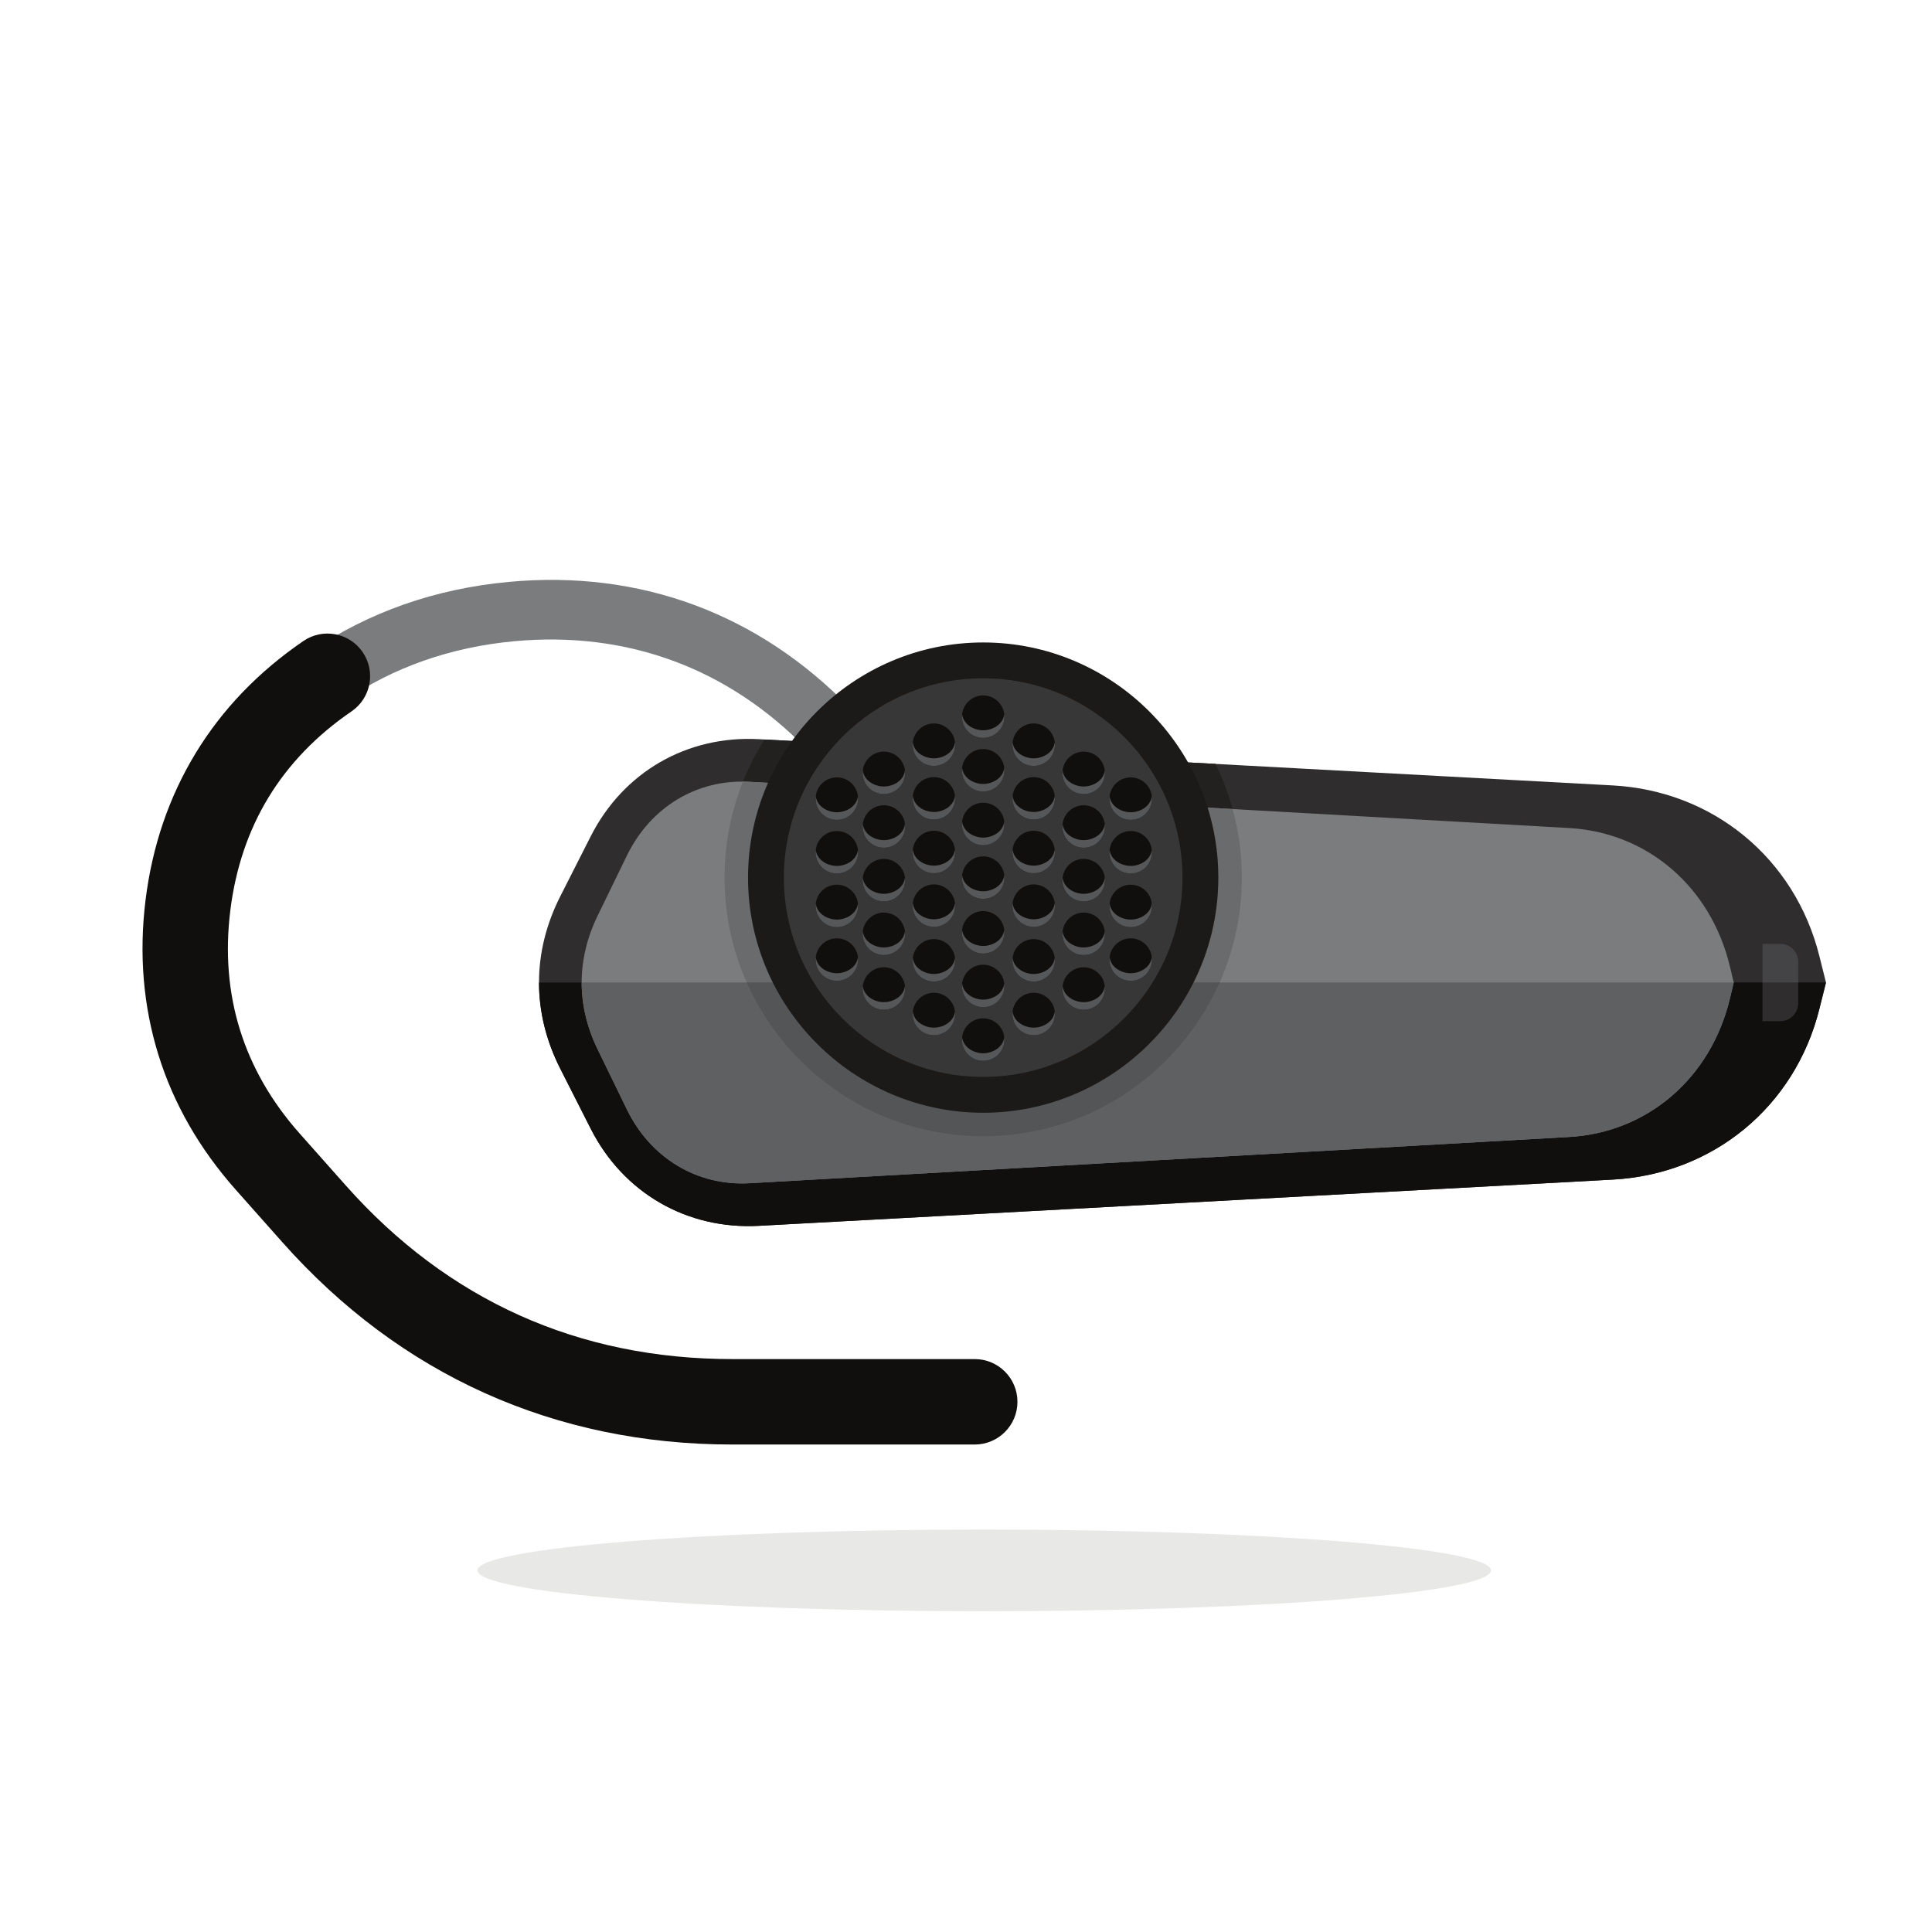 <?xml version="1.0" encoding="UTF-8" standalone="no"?>
<!-- Created with Inkscape (http://www.inkscape.org/) -->

<svg
   version="1.1"
   id="svg13610"
   width="800"
   height="800"
   viewBox="0 0 800 800"
   sodipodi:docname="bluetooth-headset-publicdomainvectors.org.svg"
   inkscape:version="1.2 (dc2aedaf03, 2022-05-15)"
   xmlns:inkscape="http://www.inkscape.org/namespaces/inkscape"
   xmlns:sodipodi="http://sodipodi.sourceforge.net/DTD/sodipodi-0.dtd"
   xmlns="http://www.w3.org/2000/svg"
   xmlns:svg="http://www.w3.org/2000/svg">
  <defs
     id="defs13614">
    <clipPath
       clipPathUnits="userSpaceOnUse"
       id="clipPath13626">
      <path
         d="M 0,600 H 600 V 0 H 0 Z"
         id="path13624" />
    </clipPath>
  </defs>
  <sodipodi:namedview
     id="namedview13612"
     pagecolor="#ffffff"
     bordercolor="#000000"
     borderopacity="0.25"
     inkscape:showpageshadow="2"
     inkscape:pageopacity="0.0"
     inkscape:pagecheckerboard="0"
     inkscape:deskcolor="#d1d1d1"
     showgrid="false"
     inkscape:zoom="1.04625"
     inkscape:cx="400"
     inkscape:cy="400.4779"
     inkscape:window-width="1920"
     inkscape:window-height="1017"
     inkscape:window-x="-8"
     inkscape:window-y="-8"
     inkscape:window-maximized="1"
     inkscape:current-layer="g13618">
    <inkscape:page
       x="0"
       y="0"
       id="page13616"
       width="800"
       height="800" />
  </sodipodi:namedview>
  <g
     id="g13618"
     inkscape:groupmode="layer"
     inkscape:label="Page 1"
     transform="matrix(1.333,0,0,-1.333,0,800)">
    <g
       id="g13620">
      <g
         id="g13622"
         clip-path="url(#clipPath13626)">
        <g
           id="g13628"
           transform="translate(235.731,370.532)">
          <path
             d="m 0,0 265.229,-14.36 c 31.201,-1.689 56.617,-22.662 64.194,-52.976 l 2.063,-8.249 -2.063,-8.248 c -7.577,-30.314 -32.993,-51.288 -64.194,-52.977 L 0,-151.17 c -22.336,-1.209 -42.104,10.206 -52.224,30.154 l -9.462,18.654 c -8.815,17.378 -8.815,36.176 0,53.554 l 9.462,18.654 C -42.104,-10.205 -22.336,1.21 0,0"
             style="fill:#2f2d2d;fill-opacity:1;fill-rule:evenodd;stroke:none"
             id="path13630" />
        </g>
        <g
           id="g13632"
           transform="translate(237.481,370.437)">
          <path
             d="m 0,0 140.105,-7.585 c 5.227,-10.66 8.167,-22.645 8.167,-35.319 0,-44.37 -35.971,-80.339 -80.341,-80.339 -44.37,0 -80.339,35.969 -80.339,80.339 0,15.778 4.552,30.491 12.408,42.904"
             style="fill:#222120;fill-opacity:1;fill-rule:evenodd;stroke:none"
             id="path13634" />
        </g>
        <g
           id="g13636"
           transform="translate(567.217,294.947)">
          <path
             d="m 0,0 -2.064,-8.248 c -7.577,-30.315 -32.993,-51.288 -64.193,-52.977 l -265.229,-14.36 c -22.336,-1.209 -42.105,10.206 -52.224,30.154 l -9.462,18.654 c -4.408,8.69 -6.611,17.733 -6.611,26.777 z"
             style="fill:#110f0d;fill-opacity:1;fill-rule:evenodd;stroke:none"
             id="path13638" />
        </g>
        <g
           id="g13640"
           transform="translate(538.567,294.947)">
          <path
             d="M 0,0 -1.209,5.034 C -7.13,29.706 -26.794,46.613 -51.167,47.988 l -254.57,14.361 c -16.256,0.916 -30.725,-7.789 -38.09,-22.914 l -9.081,-18.654 c -6.625,-13.608 -6.625,-27.954 0,-41.561 l 9.081,-18.654 c 7.365,-15.126 21.834,-23.831 38.09,-22.914 l 254.57,14.361 c 24.373,1.374 44.037,18.282 49.958,42.954 z"
             style="fill:#7a7c7d;fill-opacity:1;fill-rule:evenodd;stroke:none"
             id="path13642" />
        </g>
        <g
           id="g13644"
           transform="translate(382.891,348.83)">
          <path
             d="m 0,0 -150.061,8.466 c -0.681,0.037 -1.361,0.058 -2.036,0.063 -3.688,-9.222 -5.721,-19.286 -5.721,-29.826 0,-44.37 35.968,-80.339 80.339,-80.339 44.37,0 80.34,35.969 80.34,80.339 C 2.861,-13.923 1.86,-6.784 0,0"
             style="fill:#696b6c;fill-opacity:1;fill-rule:evenodd;stroke:none"
             id="path13646" />
        </g>
        <g
           id="g13648"
           transform="translate(180.69,294.947)">
          <path
             d="m 0,0 c 0,-6.988 1.656,-13.977 4.969,-20.78 l 9.081,-18.654 c 7.365,-15.126 21.834,-23.831 38.09,-22.914 l 254.57,14.361 c 24.373,1.374 44.037,18.282 49.958,42.954 L 357.877,0 Z"
             style="fill:#5f6062;fill-opacity:1;fill-rule:evenodd;stroke:none"
             id="path13650" />
        </g>
        <g
           id="g13652"
           transform="translate(283.379,360.204)">
          <path
             d="m 0,0 c 3.547,-3.688 3.433,-9.554 -0.254,-13.1 -3.688,-3.548 -9.555,-3.434 -13.101,0.253 L -32.549,7.01 c -12.255,12.679 -26.247,21.93 -41.534,27.594 -15.341,5.681 -32.019,7.788 -49.593,6.151 -9.883,-0.919 -19.285,-2.955 -28.132,-6.063 -8.773,-3.083 -17.004,-7.249 -24.62,-12.453 -11.336,-7.745 -20.353,-17.118 -26.933,-27.925 -6.562,-10.775 -10.743,-23.083 -12.426,-36.729 -1.682,-13.65 -0.613,-26.612 3.139,-38.671 3.768,-12.112 10.238,-23.402 19.34,-33.655 l 14.409,-16.232 c 16.195,-18.24 34.753,-32.064 55.324,-41.31 20.548,-9.235 43.225,-13.931 67.681,-13.931 h 66.011 c 5.13,0 9.289,-4.159 9.289,-9.291 0,-5.129 -4.159,-9.288 -9.289,-9.288 h -66.011 c -27.012,0 -52.219,5.259 -75.229,15.6 -22.987,10.331 -43.664,25.708 -61.638,45.954 l -14.41,16.233 c -10.893,12.272 -18.65,25.828 -23.185,40.403 -4.551,14.627 -5.867,30.194 -3.865,46.438 2.002,16.248 7.063,31.037 15.038,44.132 7.956,13.065 18.771,24.339 32.303,33.586 8.911,6.091 18.599,10.984 28.975,14.629 10.214,3.588 21.094,5.941 32.56,7.008 20.405,1.899 39.792,-0.554 57.649,-7.168 17.907,-6.634 34.245,-17.419 48.502,-32.165 z"
             style="fill:#7a7c7d;fill-opacity:1;fill-rule:evenodd;stroke:none"
             id="path13654" />
        </g>
        <g
           id="g13656"
           transform="translate(378.862,294.947)">
          <path
             d="m 0,0 h -146.902 c 12.5,-28.133 40.683,-47.753 73.451,-47.753 32.768,0 60.952,19.62 73.451,47.753"
             style="fill:#545557;fill-opacity:1;fill-rule:evenodd;stroke:none"
             id="path13658" />
        </g>
        <g
           id="g13660"
           transform="translate(305.413,254.488)">
          <path
             d="m 0,0 c 40.229,0 73.044,32.813 73.044,73.045 0,40.233 -32.815,73.046 -73.044,73.046 -40.232,0 -73.047,-32.813 -73.047,-73.046 C -73.047,32.813 -40.232,0 0,0"
             style="fill:#1c1a19;fill-opacity:1;fill-rule:evenodd;stroke:none"
             id="path13662" />
        </g>
        <g
           id="g13664"
           transform="translate(547.494,306.957)">
          <path
             d="m 0,0 h 5.549 c 3.05,0 5.547,-2.497 5.547,-5.548 v -12.923 c 0,-3.051 -2.497,-5.547 -5.547,-5.547 H 0 Z"
             style="fill:#2f2d2d;fill-opacity:1;fill-rule:evenodd;stroke:none"
             id="path13666" />
        </g>
        <g
           id="g13668"
           transform="translate(547.494,306.957)">
          <path
             d="m 0,0 h 5.549 c 3.05,0 5.547,-2.497 5.547,-5.548 V -12.01 H 0 Z"
             style="fill:#444345;fill-opacity:1;fill-rule:evenodd;stroke:none"
             id="path13670" />
        </g>
        <g
           id="g13672"
           transform="translate(305.413,265.62)">
          <path
             d="m 0,0 c 34.099,0 61.911,27.812 61.911,61.913 0,34.101 -27.812,61.914 -61.911,61.914 -34.103,0 -61.915,-27.813 -61.915,-61.914 C -61.915,27.812 -34.103,0 0,0"
             style="fill:#383738;fill-opacity:1;fill-rule:evenodd;stroke:none"
             id="path13674" />
        </g>
        <g
           id="g13676"
           transform="translate(305.413,320.938)">
          <path
             d="m 0,0 c 3.631,0 6.595,2.963 6.595,6.595 0,3.632 -2.964,6.596 -6.595,6.596 -3.634,0 -6.596,-2.964 -6.596,-6.596 C -6.596,2.963 -3.634,0 0,0"
             style="fill:#110f0d;fill-opacity:1;fill-rule:evenodd;stroke:none"
             id="path13678" />
        </g>
        <g
           id="g13680"
           transform="translate(311.961,328.306)">
          <path
             d="m 0,0 c 0.029,-0.254 0.045,-0.511 0.045,-0.772 0,-3.643 -2.951,-6.596 -6.595,-6.596 -3.643,0 -6.595,2.953 -6.595,6.596 0,0.261 0.016,0.518 0.046,0.772 0.381,-3.278 3.73,-5.015 6.549,-5.015 2.82,0 6.168,1.737 6.55,5.015"
             style="fill:#565759;fill-opacity:1;fill-rule:evenodd;stroke:none"
             id="path13682" />
        </g>
        <g
           id="g13684"
           transform="translate(305.411,350.795)">
          <path
             d="m 0,0 c 3.644,0 6.595,-2.953 6.595,-6.595 0,-3.642 -2.951,-6.596 -6.595,-6.596 -3.644,0 -6.596,2.954 -6.596,6.596 C -6.596,-2.953 -3.644,0 0,0"
             style="fill:#110f0d;fill-opacity:1;fill-rule:evenodd;stroke:none"
             id="path13686" />
        </g>
        <g
           id="g13688"
           transform="translate(311.961,344.973)">
          <path
             d="m 0,0 c 0.029,-0.253 0.045,-0.512 0.045,-0.772 0,-3.643 -2.951,-6.597 -6.595,-6.597 -3.643,0 -6.595,2.954 -6.595,6.597 0,0.26 0.016,0.519 0.046,0.772 0.381,-3.278 3.73,-5.016 6.549,-5.016 2.82,0 6.168,1.738 6.55,5.016"
             style="fill:#565759;fill-opacity:1;fill-rule:evenodd;stroke:none"
             id="path13690" />
        </g>
        <g
           id="g13692"
           transform="translate(305.411,367.463)">
          <path
             d="m 0,0 c 3.644,0 6.595,-2.953 6.595,-6.595 0,-3.643 -2.951,-6.596 -6.595,-6.596 -3.644,0 -6.596,2.953 -6.596,6.596 C -6.596,-2.953 -3.644,0 0,0"
             style="fill:#110f0d;fill-opacity:1;fill-rule:evenodd;stroke:none"
             id="path13694" />
        </g>
        <g
           id="g13696"
           transform="translate(311.961,361.64)">
          <path
             d="m 0,0 c 0.029,-0.253 0.045,-0.51 0.045,-0.771 0,-3.644 -2.951,-6.597 -6.595,-6.597 -3.643,0 -6.595,2.953 -6.595,6.597 0,0.261 0.016,0.518 0.046,0.771 0.381,-3.278 3.73,-5.015 6.549,-5.015 2.82,0 6.168,1.737 6.55,5.015"
             style="fill:#565759;fill-opacity:1;fill-rule:evenodd;stroke:none"
             id="path13698" />
        </g>
        <g
           id="g13700"
           transform="translate(305.413,370.94)">
          <path
             d="m 0,0 c 3.631,0 6.595,2.963 6.595,6.595 0,3.633 -2.964,6.596 -6.595,6.596 -3.634,0 -6.596,-2.963 -6.596,-6.596 C -6.596,2.963 -3.634,0 0,0"
             style="fill:#110f0d;fill-opacity:1;fill-rule:evenodd;stroke:none"
             id="path13702" />
        </g>
        <g
           id="g13704"
           transform="translate(311.961,378.307)">
          <path
             d="m 0,0 c 0.029,-0.253 0.045,-0.51 0.045,-0.772 0,-3.642 -2.951,-6.595 -6.595,-6.595 -3.643,0 -6.595,2.953 -6.595,6.595 0,0.262 0.016,0.519 0.046,0.772 0.381,-3.278 3.73,-5.015 6.549,-5.015 2.82,0 6.168,1.737 6.55,5.015"
             style="fill:#565759;fill-opacity:1;fill-rule:evenodd;stroke:none"
             id="path13706" />
        </g>
        <g
           id="g13708"
           transform="translate(305.411,283.806)">
          <path
             d="m 0,0 c 3.644,0 6.595,-2.952 6.595,-6.595 0,-3.642 -2.951,-6.595 -6.595,-6.595 -3.644,0 -6.596,2.953 -6.596,6.595 C -6.596,-2.952 -3.644,0 0,0"
             style="fill:#110f0d;fill-opacity:1;fill-rule:evenodd;stroke:none"
             id="path13710" />
        </g>
        <g
           id="g13712"
           transform="translate(311.961,277.983)">
          <path
             d="m 0,0 c 0.029,-0.254 0.045,-0.512 0.045,-0.772 0,-3.643 -2.951,-6.596 -6.595,-6.596 -3.643,0 -6.595,2.953 -6.595,6.596 0,0.26 0.016,0.518 0.046,0.772 0.381,-3.278 3.73,-5.016 6.549,-5.016 2.82,0 6.168,1.738 6.55,5.016"
             style="fill:#565759;fill-opacity:1;fill-rule:evenodd;stroke:none"
             id="path13714" />
        </g>
        <g
           id="g13716"
           transform="translate(305.411,300.474)">
          <path
             d="m 0,0 c 3.644,0 6.595,-2.953 6.595,-6.596 0,-3.641 -2.951,-6.595 -6.595,-6.595 -3.644,0 -6.596,2.954 -6.596,6.595 C -6.596,-2.953 -3.644,0 0,0"
             style="fill:#110f0d;fill-opacity:1;fill-rule:evenodd;stroke:none"
             id="path13718" />
        </g>
        <g
           id="g13720"
           transform="translate(311.961,294.65)">
          <path
             d="m 0,0 c 0.029,-0.253 0.045,-0.511 0.045,-0.772 0,-3.642 -2.951,-6.596 -6.595,-6.596 -3.643,0 -6.595,2.954 -6.595,6.596 0,0.261 0.016,0.519 0.046,0.772 0.381,-3.279 3.73,-5.016 6.549,-5.016 2.82,0 6.168,1.737 6.55,5.016"
             style="fill:#565759;fill-opacity:1;fill-rule:evenodd;stroke:none"
             id="path13722" />
        </g>
        <g
           id="g13724"
           transform="translate(305.413,303.95)">
          <path
             d="m 0,0 c 3.63,0 6.595,2.963 6.595,6.595 0,3.633 -2.965,6.594 -6.595,6.594 -3.634,0 -6.596,-2.961 -6.596,-6.594 C -6.596,2.963 -3.634,0 0,0"
             style="fill:#110f0d;fill-opacity:1;fill-rule:evenodd;stroke:none"
             id="path13726" />
        </g>
        <g
           id="g13728"
           transform="translate(311.961,311.317)">
          <path
             d="m 0,0 c 0.029,-0.254 0.045,-0.511 0.045,-0.772 0,-3.643 -2.951,-6.595 -6.595,-6.595 -3.643,0 -6.595,2.952 -6.595,6.595 0,0.261 0.016,0.518 0.046,0.772 0.381,-3.278 3.73,-5.016 6.549,-5.016 2.82,0 6.168,1.738 6.55,5.016"
             style="fill:#565759;fill-opacity:1;fill-rule:evenodd;stroke:none"
             id="path13730" />
        </g>
        <g
           id="g13732"
           transform="translate(290.102,312.231)">
          <path
             d="m 0,0 c 3.633,0 6.595,2.963 6.595,6.595 0,3.632 -2.962,6.596 -6.595,6.596 -3.632,0 -6.596,-2.964 -6.596,-6.596 C -6.596,2.963 -3.632,0 0,0"
             style="fill:#110f0d;fill-opacity:1;fill-rule:evenodd;stroke:none"
             id="path13734" />
        </g>
        <g
           id="g13736"
           transform="translate(296.651,319.598)">
          <path
             d="m 0,0 c 0.03,-0.254 0.045,-0.51 0.045,-0.772 0,-3.643 -2.951,-6.595 -6.596,-6.595 -3.641,0 -6.595,2.952 -6.595,6.595 0,0.262 0.018,0.518 0.045,0.772 0.383,-3.278 3.731,-5.015 6.55,-5.015 2.821,0 6.168,1.737 6.551,5.015"
             style="fill:#565759;fill-opacity:1;fill-rule:evenodd;stroke:none"
             id="path13738" />
        </g>
        <g
           id="g13740"
           transform="translate(290.101,342.088)">
          <path
             d="m 0,0 c 3.645,0 6.596,-2.953 6.596,-6.595 0,-3.643 -2.951,-6.596 -6.596,-6.596 -3.642,0 -6.595,2.953 -6.595,6.596 C -6.595,-2.953 -3.642,0 0,0"
             style="fill:#110f0d;fill-opacity:1;fill-rule:evenodd;stroke:none"
             id="path13742" />
        </g>
        <g
           id="g13744"
           transform="translate(296.651,336.264)">
          <path
             d="m 0,0 c 0.03,-0.254 0.045,-0.51 0.045,-0.771 0,-3.644 -2.951,-6.596 -6.596,-6.596 -3.641,0 -6.595,2.952 -6.595,6.596 0,0.261 0.018,0.517 0.045,0.771 0.383,-3.278 3.731,-5.015 6.55,-5.015 2.821,0 6.168,1.737 6.551,5.015"
             style="fill:#565759;fill-opacity:1;fill-rule:evenodd;stroke:none"
             id="path13746" />
        </g>
        <g
           id="g13748"
           transform="translate(290.101,358.755)">
          <path
             d="m 0,0 c 3.645,0 6.596,-2.953 6.596,-6.596 0,-3.643 -2.951,-6.595 -6.596,-6.595 -3.642,0 -6.595,2.952 -6.595,6.595 C -6.595,-2.953 -3.642,0 0,0"
             style="fill:#110f0d;fill-opacity:1;fill-rule:evenodd;stroke:none"
             id="path13750" />
        </g>
        <g
           id="g13752"
           transform="translate(296.651,352.932)">
          <path
             d="m 0,0 c 0.03,-0.253 0.045,-0.511 0.045,-0.772 0,-3.643 -2.951,-6.595 -6.596,-6.595 -3.641,0 -6.595,2.952 -6.595,6.595 0,0.261 0.018,0.519 0.045,0.772 0.383,-3.278 3.731,-5.015 6.55,-5.015 2.821,0 6.168,1.737 6.551,5.015"
             style="fill:#565759;fill-opacity:1;fill-rule:evenodd;stroke:none"
             id="path13754" />
        </g>
        <g
           id="g13756"
           transform="translate(290.102,362.231)">
          <path
             d="m 0,0 c 3.633,0 6.595,2.963 6.595,6.595 0,3.634 -2.962,6.596 -6.595,6.596 -3.632,0 -6.596,-2.962 -6.596,-6.596 C -6.596,2.963 -3.632,0 0,0"
             style="fill:#110f0d;fill-opacity:1;fill-rule:evenodd;stroke:none"
             id="path13758" />
        </g>
        <g
           id="g13760"
           transform="translate(296.651,369.599)">
          <path
             d="m 0,0 c 0.03,-0.253 0.045,-0.512 0.045,-0.772 0,-3.643 -2.951,-6.597 -6.596,-6.597 -3.641,0 -6.595,2.954 -6.595,6.597 0,0.26 0.018,0.519 0.045,0.772 0.383,-3.278 3.731,-5.016 6.55,-5.016 2.821,0 6.168,1.738 6.551,5.016"
             style="fill:#565759;fill-opacity:1;fill-rule:evenodd;stroke:none"
             id="path13762" />
        </g>
        <g
           id="g13764"
           transform="translate(290.101,291.766)">
          <path
             d="m 0,0 c 3.645,0 6.596,-2.953 6.596,-6.596 0,-3.642 -2.951,-6.595 -6.596,-6.595 -3.642,0 -6.595,2.953 -6.595,6.595 C -6.595,-2.953 -3.642,0 0,0"
             style="fill:#110f0d;fill-opacity:1;fill-rule:evenodd;stroke:none"
             id="path13766" />
        </g>
        <g
           id="g13768"
           transform="translate(296.651,285.942)">
          <path
             d="m 0,0 c 0.03,-0.254 0.045,-0.511 0.045,-0.772 0,-3.643 -2.951,-6.596 -6.596,-6.596 -3.641,0 -6.595,2.953 -6.595,6.596 0,0.261 0.018,0.518 0.045,0.772 0.383,-3.278 3.731,-5.015 6.55,-5.015 2.821,0 6.168,1.737 6.551,5.015"
             style="fill:#565759;fill-opacity:1;fill-rule:evenodd;stroke:none"
             id="path13770" />
        </g>
        <g
           id="g13772"
           transform="translate(290.102,295.242)">
          <path
             d="M 0,0 C 3.633,0 6.595,2.963 6.595,6.595 6.595,10.227 3.633,13.19 0,13.19 -3.632,13.19 -6.596,10.227 -6.596,6.595 -6.596,2.963 -3.632,0 0,0"
             style="fill:#110f0d;fill-opacity:1;fill-rule:evenodd;stroke:none"
             id="path13774" />
        </g>
        <g
           id="g13776"
           transform="translate(296.651,302.609)">
          <path
             d="m 0,0 c 0.03,-0.253 0.045,-0.511 0.045,-0.773 0,-3.642 -2.951,-6.594 -6.596,-6.594 -3.641,0 -6.595,2.952 -6.595,6.594 0,0.262 0.018,0.52 0.045,0.773 0.383,-3.279 3.731,-5.016 6.55,-5.016 2.821,0 6.168,1.737 6.551,5.016"
             style="fill:#565759;fill-opacity:1;fill-rule:evenodd;stroke:none"
             id="path13778" />
        </g>
        <g
           id="g13780"
           transform="translate(274.563,303.482)">
          <path
             d="M 0,0 C 3.632,0 6.597,2.963 6.597,6.595 6.597,10.228 3.633,13.19 0,13.19 -3.632,13.19 -6.596,10.228 -6.596,6.595 -6.596,2.963 -3.632,0 0,0"
             style="fill:#110f0d;fill-opacity:1;fill-rule:evenodd;stroke:none"
             id="path13782" />
        </g>
        <g
           id="g13784"
           transform="translate(281.113,310.85)">
          <path
             d="m 0,0 c 0.029,-0.253 0.047,-0.511 0.047,-0.772 0,-3.643 -2.953,-6.595 -6.597,-6.595 -3.643,0 -6.596,2.952 -6.596,6.595 0,0.261 0.016,0.519 0.046,0.772 0.384,-3.279 3.731,-5.016 6.55,-5.016 2.822,0 6.166,1.737 6.55,5.016"
             style="fill:#565759;fill-opacity:1;fill-rule:evenodd;stroke:none"
             id="path13786" />
        </g>
        <g
           id="g13788"
           transform="translate(274.563,333.34)">
          <path
             d="m 0,0 c 3.644,0 6.597,-2.953 6.597,-6.595 0,-3.643 -2.953,-6.596 -6.597,-6.596 -3.644,0 -6.596,2.953 -6.596,6.596 C -6.596,-2.953 -3.644,0 0,0"
             style="fill:#110f0d;fill-opacity:1;fill-rule:evenodd;stroke:none"
             id="path13790" />
        </g>
        <g
           id="g13792"
           transform="translate(281.113,327.516)">
          <path
             d="m 0,0 c 0.029,-0.253 0.047,-0.51 0.047,-0.771 0,-3.643 -2.953,-6.596 -6.597,-6.596 -3.643,0 -6.596,2.953 -6.596,6.596 0,0.261 0.016,0.518 0.046,0.771 0.384,-3.278 3.731,-5.015 6.55,-5.015 2.822,0 6.166,1.737 6.55,5.015"
             style="fill:#565759;fill-opacity:1;fill-rule:evenodd;stroke:none"
             id="path13794" />
        </g>
        <g
           id="g13796"
           transform="translate(274.563,350.007)">
          <path
             d="m 0,0 c 3.644,0 6.597,-2.953 6.597,-6.596 0,-3.643 -2.953,-6.595 -6.597,-6.595 -3.644,0 -6.596,2.952 -6.596,6.595 C -6.596,-2.953 -3.644,0 0,0"
             style="fill:#110f0d;fill-opacity:1;fill-rule:evenodd;stroke:none"
             id="path13798" />
        </g>
        <g
           id="g13800"
           transform="translate(281.113,344.184)">
          <path
             d="m 0,0 c 0.029,-0.252 0.047,-0.511 0.047,-0.772 0,-3.643 -2.953,-6.595 -6.597,-6.595 -3.643,0 -6.596,2.952 -6.596,6.595 0,0.261 0.016,0.52 0.046,0.772 0.384,-3.278 3.731,-5.015 6.55,-5.015 2.822,0 6.166,1.737 6.55,5.015"
             style="fill:#565759;fill-opacity:1;fill-rule:evenodd;stroke:none"
             id="path13802" />
        </g>
        <g
           id="g13804"
           transform="translate(274.563,353.483)">
          <path
             d="m 0,0 c 3.633,0 6.597,2.963 6.597,6.595 0,3.633 -2.964,6.596 -6.597,6.596 -3.632,0 -6.596,-2.963 -6.596,-6.596 C -6.596,2.963 -3.632,0 0,0"
             style="fill:#110f0d;fill-opacity:1;fill-rule:evenodd;stroke:none"
             id="path13806" />
        </g>
        <g
           id="g13808"
           transform="translate(281.113,360.851)">
          <path
             d="m 0,0 c 0.029,-0.253 0.047,-0.511 0.047,-0.773 0,-3.642 -2.953,-6.595 -6.597,-6.595 -3.643,0 -6.596,2.953 -6.596,6.595 0,0.262 0.016,0.52 0.046,0.773 0.384,-3.278 3.731,-5.016 6.55,-5.016 2.822,0 6.166,1.738 6.55,5.016"
             style="fill:#565759;fill-opacity:1;fill-rule:evenodd;stroke:none"
             id="path13810" />
        </g>
        <g
           id="g13812"
           transform="translate(274.563,286.494)">
          <path
             d="m 0,0 c 3.632,0 6.597,2.963 6.597,6.595 0,3.632 -2.965,6.596 -6.597,6.596 -3.632,0 -6.596,-2.964 -6.596,-6.596 C -6.596,2.963 -3.632,0 0,0"
             style="fill:#110f0d;fill-opacity:1;fill-rule:evenodd;stroke:none"
             id="path13814" />
        </g>
        <g
           id="g13816"
           transform="translate(281.113,293.86)">
          <path
             d="m 0,0 c 0.029,-0.252 0.047,-0.51 0.047,-0.771 0,-3.644 -2.953,-6.595 -6.597,-6.595 -3.643,0 -6.596,2.951 -6.596,6.595 0,0.261 0.016,0.519 0.046,0.771 0.384,-3.278 3.731,-5.015 6.55,-5.015 2.822,0 6.166,1.737 6.55,5.015"
             style="fill:#565759;fill-opacity:1;fill-rule:evenodd;stroke:none"
             id="path13818" />
        </g>
        <g
           id="g13820"
           transform="translate(259.957,295.476)">
          <path
             d="m 0,0 c 3.633,0 6.596,2.963 6.596,6.596 0,3.633 -2.963,6.595 -6.596,6.595 -3.633,0 -6.596,-2.962 -6.596,-6.595 C -6.596,2.963 -3.633,0 0,0"
             style="fill:#110f0d;fill-opacity:1;fill-rule:evenodd;stroke:none"
             id="path13822" />
        </g>
        <g
           id="g13824"
           transform="translate(266.507,302.844)">
          <path
             d="m 0,0 c 0.029,-0.254 0.046,-0.511 0.046,-0.772 0,-3.643 -2.954,-6.596 -6.597,-6.596 -3.641,0 -6.594,2.953 -6.594,6.596 0,0.261 0.014,0.518 0.045,0.772 0.381,-3.279 3.73,-5.015 6.549,-5.015 2.82,0 6.168,1.736 6.551,5.015"
             style="fill:#565759;fill-opacity:1;fill-rule:evenodd;stroke:none"
             id="path13826" />
        </g>
        <g
           id="g13828"
           transform="translate(259.956,325.333)">
          <path
             d="m 0,0 c 3.643,0 6.597,-2.952 6.597,-6.595 0,-3.642 -2.954,-6.594 -6.597,-6.594 -3.642,0 -6.595,2.952 -6.595,6.594 C -6.595,-2.952 -3.642,0 0,0"
             style="fill:#110f0d;fill-opacity:1;fill-rule:evenodd;stroke:none"
             id="path13830" />
        </g>
        <g
           id="g13832"
           transform="translate(266.507,319.511)">
          <path
             d="m 0,0 c 0.029,-0.253 0.046,-0.511 0.046,-0.772 0,-3.643 -2.954,-6.595 -6.597,-6.595 -3.641,0 -6.594,2.952 -6.594,6.595 0,0.261 0.014,0.519 0.045,0.772 0.381,-3.278 3.73,-5.015 6.549,-5.015 2.82,0 6.168,1.737 6.551,5.015"
             style="fill:#565759;fill-opacity:1;fill-rule:evenodd;stroke:none"
             id="path13834" />
        </g>
        <g
           id="g13836"
           transform="translate(259.956,342.002)">
          <path
             d="m 0,0 c 3.643,0 6.597,-2.954 6.597,-6.596 0,-3.642 -2.954,-6.596 -6.597,-6.596 -3.642,0 -6.595,2.954 -6.595,6.596 C -6.595,-2.954 -3.642,0 0,0"
             style="fill:#110f0d;fill-opacity:1;fill-rule:evenodd;stroke:none"
             id="path13838" />
        </g>
        <g
           id="g13840"
           transform="translate(266.507,336.178)">
          <path
             d="m 0,0 c 0.029,-0.253 0.046,-0.511 0.046,-0.772 0,-3.643 -2.954,-6.596 -6.597,-6.596 -3.641,0 -6.594,2.953 -6.594,6.596 0,0.261 0.014,0.519 0.045,0.772 0.381,-3.278 3.73,-5.015 6.549,-5.015 2.82,0 6.168,1.737 6.551,5.015"
             style="fill:#565759;fill-opacity:1;fill-rule:evenodd;stroke:none"
             id="path13842" />
        </g>
        <g
           id="g13844"
           transform="translate(259.957,345.478)">
          <path
             d="m 0,0 c 3.633,0 6.596,2.962 6.596,6.595 0,3.632 -2.963,6.596 -6.596,6.596 -3.633,0 -6.596,-2.964 -6.596,-6.596 C -6.596,2.962 -3.633,0 0,0"
             style="fill:#110f0d;fill-opacity:1;fill-rule:evenodd;stroke:none"
             id="path13846" />
        </g>
        <g
           id="g13848"
           transform="translate(266.507,352.845)">
          <path
             d="m 0,0 c 0.029,-0.253 0.046,-0.511 0.046,-0.772 0,-3.642 -2.954,-6.596 -6.597,-6.596 -3.641,0 -6.594,2.954 -6.594,6.596 0,0.261 0.014,0.519 0.045,0.772 0.381,-3.279 3.73,-5.015 6.549,-5.015 2.82,0 6.168,1.736 6.551,5.015"
             style="fill:#565759;fill-opacity:1;fill-rule:evenodd;stroke:none"
             id="path13850" />
        </g>
        <g
           id="g13852"
           transform="translate(321.096,312.231)">
          <path
             d="m 0,0 c 3.633,0 6.597,2.963 6.597,6.595 0,3.632 -2.964,6.596 -6.597,6.596 -3.632,0 -6.594,-2.964 -6.594,-6.596 C -6.594,2.963 -3.632,0 0,0"
             style="fill:#110f0d;fill-opacity:1;fill-rule:evenodd;stroke:none"
             id="path13854" />
        </g>
        <g
           id="g13856"
           transform="translate(314.547,319.598)">
          <path
             d="m 0,0 c -0.03,-0.254 -0.047,-0.51 -0.047,-0.772 0,-3.643 2.953,-6.595 6.596,-6.595 3.643,0 6.595,2.952 6.595,6.595 0,0.262 -0.016,0.518 -0.045,0.772 C 12.716,-3.278 9.368,-5.015 6.549,-5.015 3.729,-5.015 0.381,-3.278 0,0"
             style="fill:#565759;fill-opacity:1;fill-rule:evenodd;stroke:none"
             id="path13858" />
        </g>
        <g
           id="g13860"
           transform="translate(321.096,342.088)">
          <path
             d="m 0,0 c -3.643,0 -6.596,-2.953 -6.596,-6.595 0,-3.643 2.953,-6.596 6.596,-6.596 3.644,0 6.595,2.953 6.595,6.596 C 6.595,-2.953 3.644,0 0,0"
             style="fill:#110f0d;fill-opacity:1;fill-rule:evenodd;stroke:none"
             id="path13862" />
        </g>
        <g
           id="g13864"
           transform="translate(314.547,336.264)">
          <path
             d="m 0,0 c -0.03,-0.254 -0.047,-0.51 -0.047,-0.771 0,-3.644 2.953,-6.596 6.596,-6.596 3.643,0 6.595,2.952 6.595,6.596 0,0.261 -0.016,0.517 -0.045,0.771 C 12.716,-3.278 9.368,-5.015 6.549,-5.015 3.729,-5.015 0.381,-3.278 0,0"
             style="fill:#565759;fill-opacity:1;fill-rule:evenodd;stroke:none"
             id="path13866" />
        </g>
        <g
           id="g13868"
           transform="translate(321.096,358.755)">
          <path
             d="m 0,0 c -3.643,0 -6.596,-2.953 -6.596,-6.596 0,-3.643 2.953,-6.595 6.596,-6.595 3.644,0 6.595,2.952 6.595,6.595 C 6.595,-2.953 3.644,0 0,0"
             style="fill:#110f0d;fill-opacity:1;fill-rule:evenodd;stroke:none"
             id="path13870" />
        </g>
        <g
           id="g13872"
           transform="translate(314.547,352.932)">
          <path
             d="m 0,0 c -0.03,-0.253 -0.047,-0.511 -0.047,-0.772 0,-3.643 2.953,-6.595 6.596,-6.595 3.643,0 6.595,2.952 6.595,6.595 0,0.261 -0.016,0.519 -0.045,0.772 C 12.716,-3.278 9.368,-5.015 6.549,-5.015 3.729,-5.015 0.381,-3.278 0,0"
             style="fill:#565759;fill-opacity:1;fill-rule:evenodd;stroke:none"
             id="path13874" />
        </g>
        <g
           id="g13876"
           transform="translate(321.096,362.231)">
          <path
             d="m 0,0 c 3.633,0 6.597,2.963 6.597,6.595 0,3.634 -2.964,6.596 -6.597,6.596 -3.632,0 -6.594,-2.962 -6.594,-6.596 C -6.594,2.963 -3.632,0 0,0"
             style="fill:#110f0d;fill-opacity:1;fill-rule:evenodd;stroke:none"
             id="path13878" />
        </g>
        <g
           id="g13880"
           transform="translate(314.547,369.599)">
          <path
             d="m 0,0 c -0.03,-0.253 -0.047,-0.512 -0.047,-0.772 0,-3.643 2.953,-6.597 6.596,-6.597 3.643,0 6.595,2.954 6.595,6.597 0,0.26 -0.016,0.519 -0.045,0.772 C 12.716,-3.278 9.368,-5.016 6.549,-5.016 3.729,-5.016 0.381,-3.278 0,0"
             style="fill:#565759;fill-opacity:1;fill-rule:evenodd;stroke:none"
             id="path13882" />
        </g>
        <g
           id="g13884"
           transform="translate(321.096,291.766)">
          <path
             d="m 0,0 c -3.643,0 -6.596,-2.953 -6.596,-6.596 0,-3.642 2.953,-6.595 6.596,-6.595 3.644,0 6.595,2.953 6.595,6.595 C 6.595,-2.953 3.644,0 0,0"
             style="fill:#110f0d;fill-opacity:1;fill-rule:evenodd;stroke:none"
             id="path13886" />
        </g>
        <g
           id="g13888"
           transform="translate(314.547,285.942)">
          <path
             d="m 0,0 c -0.03,-0.254 -0.047,-0.511 -0.047,-0.772 0,-3.643 2.953,-6.596 6.596,-6.596 3.643,0 6.595,2.953 6.595,6.596 0,0.261 -0.016,0.518 -0.045,0.772 C 12.716,-3.278 9.368,-5.015 6.549,-5.015 3.728,-5.015 0.381,-3.278 0,0"
             style="fill:#565759;fill-opacity:1;fill-rule:evenodd;stroke:none"
             id="path13890" />
        </g>
        <g
           id="g13892"
           transform="translate(321.096,295.242)">
          <path
             d="M 0,0 C 3.633,0 6.597,2.963 6.597,6.595 6.597,10.227 3.633,13.19 0,13.19 -3.632,13.19 -6.594,10.227 -6.594,6.595 -6.594,2.963 -3.632,0 0,0"
             style="fill:#110f0d;fill-opacity:1;fill-rule:evenodd;stroke:none"
             id="path13894" />
        </g>
        <g
           id="g13896"
           transform="translate(314.547,302.609)">
          <path
             d="m 0,0 c -0.03,-0.253 -0.047,-0.511 -0.047,-0.773 0,-3.642 2.953,-6.594 6.596,-6.594 3.643,0 6.595,2.952 6.595,6.594 0,0.262 -0.016,0.52 -0.045,0.773 C 12.716,-3.279 9.368,-5.016 6.549,-5.016 3.729,-5.016 0.381,-3.279 0,0"
             style="fill:#565759;fill-opacity:1;fill-rule:evenodd;stroke:none"
             id="path13898" />
        </g>
        <g
           id="g13900"
           transform="translate(336.635,303.482)">
          <path
             d="M 0,0 C 3.632,0 6.594,2.963 6.594,6.595 6.594,10.228 3.632,13.19 0,13.19 -3.633,13.19 -6.595,10.228 -6.595,6.595 -6.595,2.963 -3.633,0 0,0"
             style="fill:#110f0d;fill-opacity:1;fill-rule:evenodd;stroke:none"
             id="path13902" />
        </g>
        <g
           id="g13904"
           transform="translate(330.084,310.85)">
          <path
             d="m 0,0 c -0.03,-0.253 -0.046,-0.511 -0.046,-0.772 0,-3.643 2.953,-6.595 6.595,-6.595 3.644,0 6.595,2.952 6.595,6.595 C 13.144,-0.511 13.13,-0.253 13.1,0 12.717,-3.279 9.37,-5.016 6.549,-5.016 3.729,-5.016 0.383,-3.279 0,0"
             style="fill:#565759;fill-opacity:1;fill-rule:evenodd;stroke:none"
             id="path13906" />
        </g>
        <g
           id="g13908"
           transform="translate(336.633,333.34)">
          <path
             d="m 0,0 c -3.642,0 -6.595,-2.953 -6.595,-6.595 0,-3.643 2.953,-6.596 6.595,-6.596 3.645,0 6.596,2.953 6.596,6.596 C 6.596,-2.953 3.645,0 0,0"
             style="fill:#110f0d;fill-opacity:1;fill-rule:evenodd;stroke:none"
             id="path13910" />
        </g>
        <g
           id="g13912"
           transform="translate(330.084,327.516)">
          <path
             d="m 0,0 c -0.03,-0.253 -0.046,-0.51 -0.046,-0.771 0,-3.643 2.953,-6.596 6.595,-6.596 3.644,0 6.595,2.953 6.595,6.596 C 13.144,-0.51 13.13,-0.253 13.1,0 12.717,-3.278 9.37,-5.015 6.549,-5.015 3.729,-5.015 0.383,-3.278 0,0"
             style="fill:#565759;fill-opacity:1;fill-rule:evenodd;stroke:none"
             id="path13914" />
        </g>
        <g
           id="g13916"
           transform="translate(336.633,350.007)">
          <path
             d="m 0,0 c -3.642,0 -6.595,-2.953 -6.595,-6.596 0,-3.643 2.953,-6.595 6.595,-6.595 3.645,0 6.596,2.952 6.596,6.595 C 6.596,-2.953 3.645,0 0,0"
             style="fill:#110f0d;fill-opacity:1;fill-rule:evenodd;stroke:none"
             id="path13918" />
        </g>
        <g
           id="g13920"
           transform="translate(330.084,344.184)">
          <path
             d="m 0,0 c -0.03,-0.252 -0.046,-0.511 -0.046,-0.772 0,-3.643 2.953,-6.595 6.595,-6.595 3.644,0 6.595,2.952 6.595,6.595 0,0.261 -0.014,0.52 -0.044,0.772 C 12.717,-3.278 9.37,-5.015 6.549,-5.015 3.729,-5.015 0.383,-3.278 0,0"
             style="fill:#565759;fill-opacity:1;fill-rule:evenodd;stroke:none"
             id="path13922" />
        </g>
        <g
           id="g13924"
           transform="translate(336.635,353.483)">
          <path
             d="m 0,0 c 3.632,0 6.594,2.963 6.594,6.595 0,3.633 -2.962,6.596 -6.594,6.596 -3.633,0 -6.595,-2.963 -6.595,-6.596 C -6.595,2.963 -3.633,0 0,0"
             style="fill:#110f0d;fill-opacity:1;fill-rule:evenodd;stroke:none"
             id="path13926" />
        </g>
        <g
           id="g13928"
           transform="translate(330.084,360.851)">
          <path
             d="m 0,0 c -0.03,-0.253 -0.046,-0.511 -0.046,-0.773 0,-3.642 2.953,-6.595 6.595,-6.595 3.644,0 6.595,2.953 6.595,6.595 0,0.262 -0.014,0.52 -0.044,0.773 C 12.717,-3.278 9.37,-5.016 6.549,-5.016 3.729,-5.016 0.383,-3.278 0,0"
             style="fill:#565759;fill-opacity:1;fill-rule:evenodd;stroke:none"
             id="path13930" />
        </g>
        <g
           id="g13932"
           transform="translate(336.635,286.494)">
          <path
             d="m 0,0 c 3.632,0 6.594,2.963 6.594,6.595 0,3.632 -2.962,6.596 -6.594,6.596 -3.633,0 -6.595,-2.964 -6.595,-6.596 C -6.595,2.963 -3.633,0 0,0"
             style="fill:#110f0d;fill-opacity:1;fill-rule:evenodd;stroke:none"
             id="path13934" />
        </g>
        <g
           id="g13936"
           transform="translate(330.084,293.86)">
          <path
             d="m 0,0 c -0.03,-0.252 -0.046,-0.51 -0.046,-0.771 0,-3.644 2.953,-6.595 6.595,-6.595 3.644,0 6.595,2.951 6.595,6.595 C 13.144,-0.51 13.13,-0.252 13.1,0 12.717,-3.278 9.37,-5.015 6.549,-5.015 3.729,-5.015 0.383,-3.278 0,0"
             style="fill:#565759;fill-opacity:1;fill-rule:evenodd;stroke:none"
             id="path13938" />
        </g>
        <g
           id="g13940"
           transform="translate(351.242,295.476)">
          <path
             d="m 0,0 c 3.632,0 6.596,2.963 6.596,6.596 0,3.633 -2.964,6.595 -6.596,6.595 -3.633,0 -6.597,-2.962 -6.597,-6.595 C -6.597,2.963 -3.633,0 0,0"
             style="fill:#110f0d;fill-opacity:1;fill-rule:evenodd;stroke:none"
             id="path13942" />
        </g>
        <g
           id="g13944"
           transform="translate(344.69,302.844)">
          <path
             d="m 0,0 c -0.029,-0.254 -0.045,-0.511 -0.045,-0.772 0,-3.643 2.953,-6.596 6.597,-6.596 3.642,0 6.593,2.953 6.593,6.596 0,0.261 -0.014,0.518 -0.044,0.772 C 12.718,-3.279 9.371,-5.015 6.552,-5.015 3.73,-5.015 0.384,-3.279 0,0"
             style="fill:#565759;fill-opacity:1;fill-rule:evenodd;stroke:none"
             id="path13946" />
        </g>
        <g
           id="g13948"
           transform="translate(351.242,325.333)">
          <path
             d="m 0,0 c -3.644,0 -6.597,-2.952 -6.597,-6.595 0,-3.642 2.953,-6.594 6.597,-6.594 3.643,0 6.594,2.952 6.594,6.594 C 6.594,-2.952 3.643,0 0,0"
             style="fill:#110f0d;fill-opacity:1;fill-rule:evenodd;stroke:none"
             id="path13950" />
        </g>
        <g
           id="g13952"
           transform="translate(344.69,319.511)">
          <path
             d="m 0,0 c -0.029,-0.253 -0.045,-0.511 -0.045,-0.772 0,-3.643 2.953,-6.595 6.597,-6.595 3.642,0 6.593,2.952 6.593,6.595 0,0.261 -0.014,0.519 -0.044,0.772 C 12.718,-3.278 9.371,-5.015 6.552,-5.015 3.73,-5.015 0.384,-3.278 0,0"
             style="fill:#565759;fill-opacity:1;fill-rule:evenodd;stroke:none"
             id="path13954" />
        </g>
        <g
           id="g13956"
           transform="translate(351.242,342.002)">
          <path
             d="m 0,0 c -3.644,0 -6.597,-2.954 -6.597,-6.596 0,-3.642 2.953,-6.596 6.597,-6.596 3.643,0 6.594,2.954 6.594,6.596 C 6.594,-2.954 3.643,0 0,0"
             style="fill:#110f0d;fill-opacity:1;fill-rule:evenodd;stroke:none"
             id="path13958" />
        </g>
        <g
           id="g13960"
           transform="translate(344.69,336.178)">
          <path
             d="m 0,0 c -0.029,-0.253 -0.045,-0.511 -0.045,-0.772 0,-3.643 2.953,-6.596 6.597,-6.596 3.642,0 6.593,2.953 6.593,6.596 0,0.261 -0.014,0.519 -0.044,0.772 C 12.718,-3.278 9.371,-5.015 6.552,-5.015 3.73,-5.015 0.384,-3.278 0,0"
             style="fill:#565759;fill-opacity:1;fill-rule:evenodd;stroke:none"
             id="path13962" />
        </g>
        <g
           id="g13964"
           transform="translate(351.242,345.478)">
          <path
             d="m 0,0 c 3.632,0 6.596,2.962 6.596,6.595 0,3.632 -2.964,6.596 -6.596,6.596 -3.633,0 -6.597,-2.964 -6.597,-6.596 C -6.597,2.962 -3.633,0 0,0"
             style="fill:#110f0d;fill-opacity:1;fill-rule:evenodd;stroke:none"
             id="path13966" />
        </g>
        <g
           id="g13968"
           transform="translate(344.69,352.845)">
          <path
             d="m 0,0 c -0.029,-0.253 -0.045,-0.511 -0.045,-0.772 0,-3.642 2.953,-6.596 6.597,-6.596 3.642,0 6.593,2.954 6.593,6.596 0,0.261 -0.014,0.519 -0.044,0.772 C 12.718,-3.279 9.371,-5.015 6.552,-5.015 3.73,-5.015 0.384,-3.279 0,0"
             style="fill:#565759;fill-opacity:1;fill-rule:evenodd;stroke:none"
             id="path13970" />
        </g>
        <g
           id="g13972"
           transform="translate(94.26,401.038)">
          <path
             d="m 0,0 c 6.041,4.123 14.281,2.568 18.403,-3.473 4.123,-6.041 2.567,-14.281 -3.473,-18.403 -10.866,-7.425 -19.497,-16.392 -25.783,-26.713 -6.258,-10.279 -10.251,-22.055 -11.864,-35.142 -1.615,-13.093 -0.598,-25.499 2.983,-37.008 3.603,-11.583 9.797,-22.387 18.516,-32.208 l 14.41,-16.232 c 15.812,-17.813 33.916,-31.301 53.97,-40.315 20.021,-8.999 42.155,-13.575 66.063,-13.575 h 75.3 c 7.328,0 13.272,-5.94 13.272,-13.271 0,-7.328 -5.944,-13.271 -13.272,-13.271 h -75.3 c -27.56,0 -53.309,5.382 -76.846,15.959 -23.505,10.564 -44.635,26.275 -62.991,46.951 l -14.411,16.232 c -11.277,12.704 -19.309,26.745 -24.01,41.85 -4.721,15.177 -6.09,31.302 -4.019,48.101 2.072,16.806 7.32,32.126 15.597,45.719 C -25.204,-21.249 -14.003,-9.568 0,0"
             style="fill:#110f0d;fill-opacity:1;fill-rule:evenodd;stroke:none"
             id="path13974" />
        </g>
        <g
           id="g13976"
           transform="translate(305.743,99.641)">
          <path
             d="m 0,0 c 86.704,0 157.422,5.699 157.422,12.686 0,6.988 -70.718,12.686 -157.422,12.686 -86.704,0 -157.421,-5.698 -157.421,-12.686 C -157.421,5.699 -86.704,0 0,0"
             style="fill:#e8e8e7;fill-opacity:1;fill-rule:evenodd;stroke:none"
             id="path13978" />
        </g>
      </g>
    </g>
  </g>
</svg>
